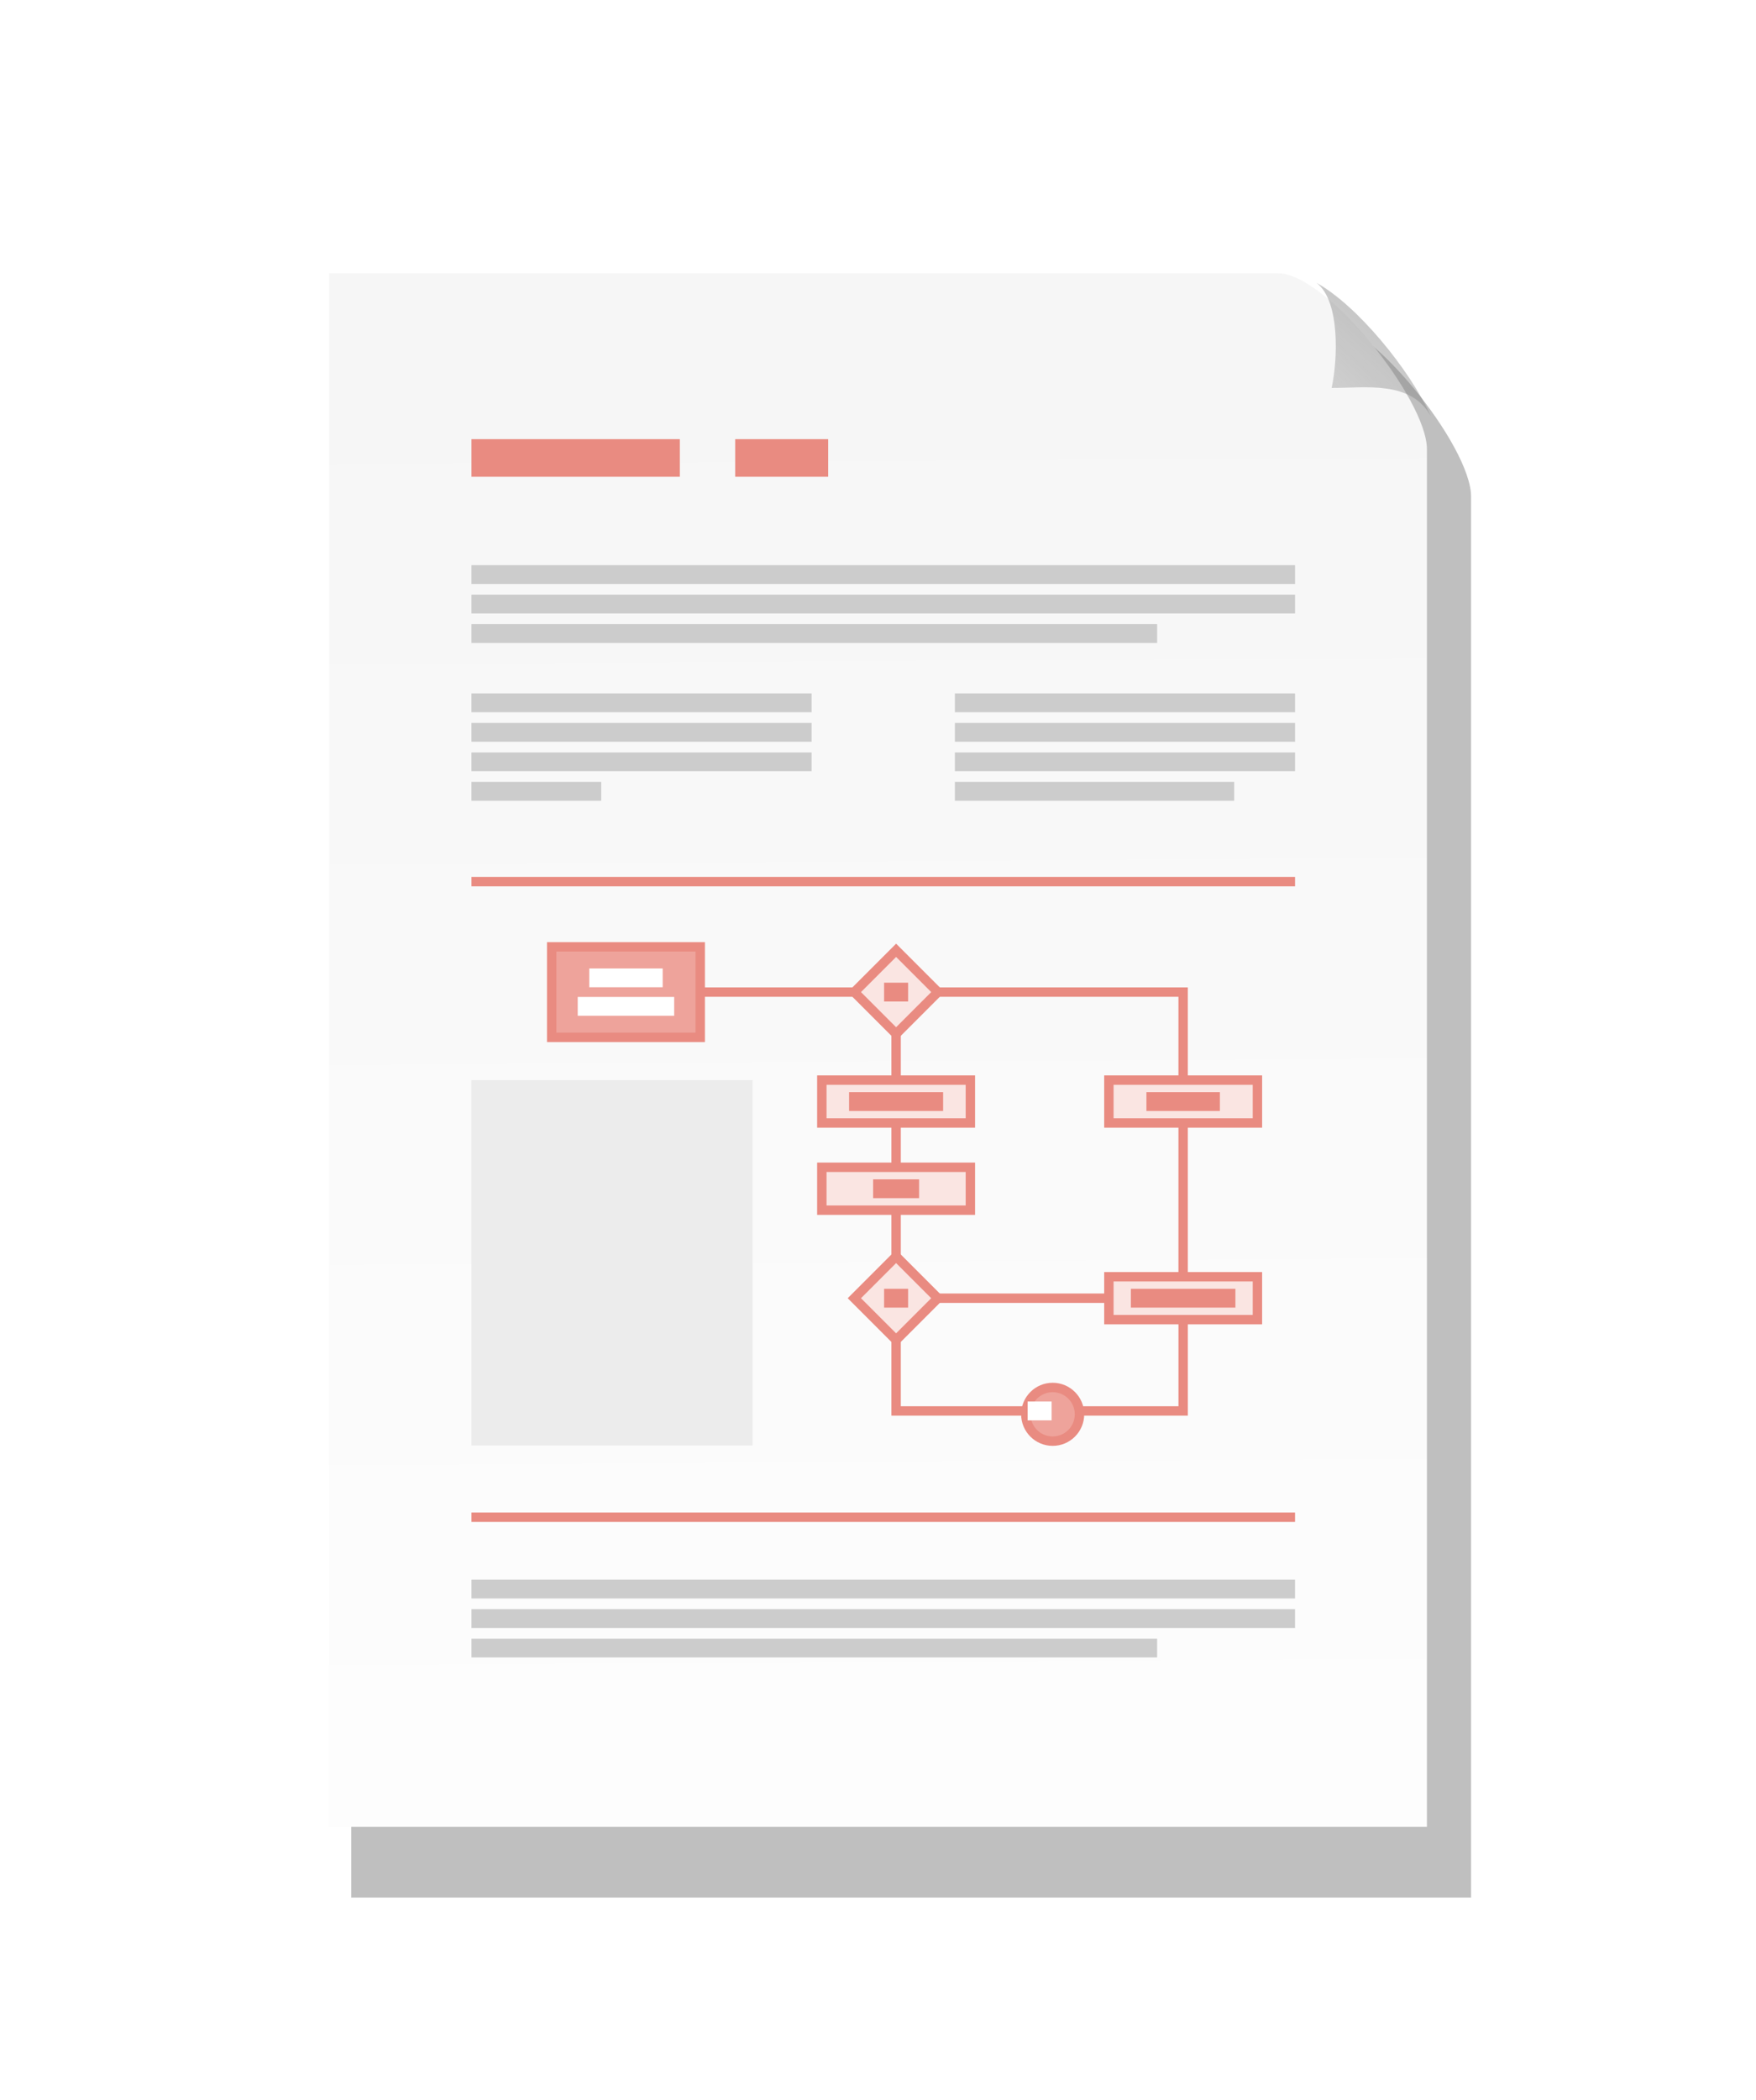 <?xml version="1.0" encoding="UTF-8" standalone="no"?>
<!-- Created with Inkscape (http://www.inkscape.org/) -->

<svg
   width="93.437mm"
   height="111.679mm"
   viewBox="0 0 93.437 111.679"
   version="1.1"
   id="svg794"
   inkscape:version="1.2 (dc2aedaf03, 2022-05-15)"
   sodipodi:docname="Processus.svg"
   xmlns:inkscape="http://www.inkscape.org/namespaces/inkscape"
   xmlns:sodipodi="http://sodipodi.sourceforge.net/DTD/sodipodi-0.dtd"
   xmlns:xlink="http://www.w3.org/1999/xlink"
   xmlns="http://www.w3.org/2000/svg"
   xmlns:svg="http://www.w3.org/2000/svg"
   xmlns:rdf="http://www.w3.org/1999/02/22-rdf-syntax-ns#"
   xmlns:cc="http://creativecommons.org/ns#"
   xmlns:dc="http://purl.org/dc/elements/1.1/">
  <title
     id="title1139">Processus thumbnail</title>
  <sodipodi:namedview
     id="namedview796"
     pagecolor="#505050"
     bordercolor="#eeeeee"
     borderopacity="1"
     inkscape:showpageshadow="0"
     inkscape:pageopacity="0"
     inkscape:pagecheckerboard="0"
     inkscape:deskcolor="#505050"
     inkscape:document-units="mm"
     showgrid="false"
     inkscape:zoom="1.1893044"
     inkscape:cx="347.26181"
     inkscape:cy="131.16911"
     inkscape:window-width="1920"
     inkscape:window-height="1057"
     inkscape:window-x="1912"
     inkscape:window-y="-8"
     inkscape:window-maximized="1"
     inkscape:current-layer="g12340" />
  <defs
     id="defs791">
    <filter
       inkscape:collect="always"
       style="color-interpolation-filters:sRGB"
       id="filter12435"
       x="-0.072"
       width="1.145"
       y="-0.051"
       height="1.102">
      <feGaussianBlur
         inkscape:collect="always"
         stdDeviation="1.763"
         id="feGaussianBlur12437" />
    </filter>
    <linearGradient
       inkscape:collect="always"
       xlink:href="#linearGradient12004"
       id="linearGradient12344"
       gradientUnits="userSpaceOnUse"
       x1="434.634"
       y1="153.842"
       x2="433.828"
       y2="15.487" />
    <linearGradient
       inkscape:collect="always"
       id="linearGradient12004">
      <stop
         style="stop-color:#ffffff;stop-opacity:1"
         offset="0"
         id="stop12000" />
      <stop
         style="stop-color:#f2f2f2;stop-opacity:1"
         offset="1"
         id="stop12002" />
    </linearGradient>
    <linearGradient
       inkscape:collect="always"
       xlink:href="#linearGradient11988"
       id="linearGradient12346"
       gradientUnits="userSpaceOnUse"
       x1="1790.203"
       y1="163.357"
       x2="1699.263"
       y2="260.124" />
    <linearGradient
       inkscape:collect="always"
       id="linearGradient11988">
      <stop
         style="stop-color:#808080;stop-opacity:1;"
         offset="0"
         id="stop11984" />
      <stop
         style="stop-color:#808080;stop-opacity:0;"
         offset="1"
         id="stop11986" />
    </linearGradient>
  </defs>
  <g
     inkscape:label="Calque 1"
     inkscape:groupmode="layer"
     id="layer1"
     transform="translate(-53.66,-30.403)">
    <g
       id="g12340"
       transform="translate(-332.732,-8.459)"
       clip-path="none">
      <path
         transform="matrix(1.02,0,0,1.017,-9.057,-0.163)"
         style="opacity:0.5;vector-effect:none;fill:#000000;fill-opacity:1;stroke:none;stroke-width:0.035;stroke-linecap:butt;stroke-linejoin:miter;stroke-miterlimit:4;stroke-dasharray:none;stroke-dashoffset:0;stroke-opacity:1;marker:none;paint-order:markers fill stroke;filter:url(#filter12435)"
         d="M 406.02,54.981 V 137.598 h 58.416 V 64.336 c 0,-2.631 -5.336,-9.354 -7.931,-9.354 z"
         id="path11866"
         inkscape:connector-curvature="0"
         sodipodi:nodetypes="cccccc" />
      <path
         sodipodi:nodetypes="cccccc"
         inkscape:connector-curvature="0"
         id="rect11853"
         d="m 403.903,53.394 v 82.617 h 58.416 V 62.748 c 0,-2.631 -5.336,-9.354 -7.931,-9.354 z"
         style="opacity:1;vector-effect:none;fill:url(#linearGradient12344);fill-opacity:1;stroke:none;stroke-width:2;stroke-linecap:round;stroke-linejoin:miter;stroke-miterlimit:4;stroke-dasharray:none;stroke-dashoffset:0;stroke-opacity:1;marker:none;paint-order:markers fill stroke" />
      <path
         sodipodi:nodetypes="cccc"
         inkscape:connector-curvature="0"
         id="path11861"
         transform="scale(0.265)"
         d="m 1722.439,203.416 c 4.857,3.727 4.198,15.84 3.021,21.086 7.051,0 15.905,-1.531 19.971,5.725 -4.283,-9.46 -14.891,-22.338 -22.992,-26.811 z"
         style="opacity:1;vector-effect:none;fill:url(#linearGradient12346);fill-opacity:1;stroke:none;stroke-width:0.756;stroke-linecap:butt;stroke-linejoin:miter;stroke-miterlimit:4;stroke-dasharray:none;stroke-dashoffset:0;stroke-opacity:1" />
      <path
         sodipodi:nodetypes="cc"
         inkscape:connector-curvature="0"
         id="path12008"
         d="m 411.479,63.216 h 11.087"
         style="opacity:1;vector-effect:none;fill:none;fill-opacity:1;stroke:#e98b81;stroke-width:2;stroke-linecap:butt;stroke-linejoin:miter;stroke-miterlimit:4;stroke-dasharray:none;stroke-dashoffset:0;stroke-opacity:1" />
      <path
         sodipodi:nodetypes="cc"
         style="opacity:1;vector-effect:none;fill:none;fill-opacity:1;stroke:#cccccc;stroke-width:1;stroke-linecap:butt;stroke-linejoin:miter;stroke-miterlimit:4;stroke-dasharray:none;stroke-dashoffset:0;stroke-opacity:1"
         d="m 411.479,69.417 h 43.822"
         id="path12010"
         inkscape:connector-curvature="0" />
      <path
         inkscape:connector-curvature="0"
         id="path12012"
         d="m 411.479,70.985 h 43.822"
         style="opacity:1;vector-effect:none;fill:none;fill-opacity:1;stroke:#cccccc;stroke-width:1;stroke-linecap:butt;stroke-linejoin:miter;stroke-miterlimit:4;stroke-dasharray:none;stroke-dashoffset:0;stroke-opacity:1"
         sodipodi:nodetypes="cc" />
      <path
         sodipodi:nodetypes="cc"
         style="opacity:1;vector-effect:none;fill:none;fill-opacity:1;stroke:#cccccc;stroke-width:1;stroke-linecap:butt;stroke-linejoin:miter;stroke-miterlimit:4;stroke-dasharray:none;stroke-dashoffset:0;stroke-opacity:1"
         d="m 411.479,72.554 h 36.484"
         id="path12014"
         inkscape:connector-curvature="0" />
      <path
         inkscape:connector-curvature="0"
         id="path12016"
         d="m 411.479,76.238 h 18.1"
         style="opacity:1;vector-effect:none;fill:none;fill-opacity:1;stroke:#cccccc;stroke-width:1;stroke-linecap:butt;stroke-linejoin:miter;stroke-miterlimit:4;stroke-dasharray:none;stroke-dashoffset:0;stroke-opacity:1"
         sodipodi:nodetypes="cc" />
      <path
         sodipodi:nodetypes="cc"
         style="opacity:1;vector-effect:none;fill:none;fill-opacity:1;stroke:#cccccc;stroke-width:1;stroke-linecap:butt;stroke-linejoin:miter;stroke-miterlimit:4;stroke-dasharray:none;stroke-dashoffset:0;stroke-opacity:1"
         d="m 411.479,77.807 h 18.1"
         id="path12018"
         inkscape:connector-curvature="0" />
      <path
         sodipodi:nodetypes="cc"
         style="opacity:1;vector-effect:none;fill:none;fill-opacity:1;stroke:#cccccc;stroke-width:1;stroke-linecap:butt;stroke-linejoin:miter;stroke-miterlimit:4;stroke-dasharray:none;stroke-dashoffset:0;stroke-opacity:1"
         d="m 437.201,76.238 h 18.1"
         id="path12022"
         inkscape:connector-curvature="0" />
      <path
         inkscape:connector-curvature="0"
         id="path12024"
         d="m 437.201,77.807 h 18.1"
         style="opacity:1;vector-effect:none;fill:none;fill-opacity:1;stroke:#cccccc;stroke-width:1;stroke-linecap:butt;stroke-linejoin:miter;stroke-miterlimit:4;stroke-dasharray:none;stroke-dashoffset:0;stroke-opacity:1"
         sodipodi:nodetypes="cc" />
      <path
         inkscape:connector-curvature="0"
         id="path12030"
         d="m 411.479,79.375 h 18.1"
         style="opacity:1;vector-effect:none;fill:none;fill-opacity:1;stroke:#cccccc;stroke-width:1;stroke-linecap:butt;stroke-linejoin:miter;stroke-miterlimit:4;stroke-dasharray:none;stroke-dashoffset:0;stroke-opacity:1"
         sodipodi:nodetypes="cc" />
      <path
         sodipodi:nodetypes="cc"
         style="opacity:1;vector-effect:none;fill:none;fill-opacity:1;stroke:#cccccc;stroke-width:1;stroke-linecap:butt;stroke-linejoin:miter;stroke-miterlimit:4;stroke-dasharray:none;stroke-dashoffset:0;stroke-opacity:1"
         d="m 411.479,80.944 h 6.904"
         id="path12032"
         inkscape:connector-curvature="0" />
      <path
         sodipodi:nodetypes="cc"
         style="opacity:1;vector-effect:none;fill:none;fill-opacity:1;stroke:#cccccc;stroke-width:1;stroke-linecap:butt;stroke-linejoin:miter;stroke-miterlimit:4;stroke-dasharray:none;stroke-dashoffset:0;stroke-opacity:1"
         d="m 437.201,79.375 h 18.1"
         id="path12034"
         inkscape:connector-curvature="0" />
      <path
         inkscape:connector-curvature="0"
         id="path12036"
         d="m 437.201,80.944 h 14.862"
         style="opacity:1;vector-effect:none;fill:none;fill-opacity:1;stroke:#cccccc;stroke-width:1;stroke-linecap:butt;stroke-linejoin:miter;stroke-miterlimit:4;stroke-dasharray:none;stroke-dashoffset:0;stroke-opacity:1"
         sodipodi:nodetypes="cc" />
      <path
         sodipodi:nodetypes="cc"
         style="opacity:1;vector-effect:none;fill:none;fill-opacity:1;stroke:#e98b81;stroke-width:0.5;stroke-linecap:butt;stroke-linejoin:miter;stroke-miterlimit:4;stroke-dasharray:none;stroke-dashoffset:0;stroke-opacity:1"
         d="m 411.479,85.747 h 43.822"
         id="path12038"
         inkscape:connector-curvature="0" />
      <path
         style="opacity:1;vector-effect:none;fill:none;fill-opacity:1;stroke:#e98b81;stroke-width:2;stroke-linecap:butt;stroke-linejoin:miter;stroke-miterlimit:4;stroke-dasharray:none;stroke-dashoffset:0;stroke-opacity:1"
         d="m 425.511,63.216 h 4.949"
         id="path12042"
         inkscape:connector-curvature="0"
         sodipodi:nodetypes="cc" />
      <rect
         y="89.214"
         x="415.747"
         height="4.814"
         width="7.904"
         id="rect12062"
         style="opacity:1;vector-effect:none;fill:#eea39b;fill-opacity:1;stroke:#e98b81;stroke-width:0.5;stroke-linecap:butt;stroke-linejoin:miter;stroke-miterlimit:4;stroke-dasharray:none;stroke-dashoffset:0;stroke-opacity:1;marker:none;paint-order:markers fill stroke" />
      <g
         transform="translate(0,-0.258)"
         id="g12094">
        <path
           sodipodi:nodetypes="cc"
           style="opacity:1;vector-effect:none;fill:none;fill-opacity:1;stroke:#ffffff;stroke-width:1;stroke-linecap:butt;stroke-linejoin:miter;stroke-miterlimit:4;stroke-dasharray:none;stroke-dashoffset:0;stroke-opacity:1"
           d="m 417.745,91.121 h 3.908"
           id="path12088"
           inkscape:connector-curvature="0" />
        <path
           inkscape:connector-curvature="0"
           id="path12090"
           d="m 417.133,92.637 h 5.132"
           style="opacity:1;vector-effect:none;fill:none;fill-opacity:1;stroke:#ffffff;stroke-width:1;stroke-linecap:butt;stroke-linejoin:miter;stroke-miterlimit:4;stroke-dasharray:none;stroke-dashoffset:0;stroke-opacity:1"
           sodipodi:nodetypes="cc" />
      </g>
      <path
         inkscape:connector-curvature="0"
         id="path12157"
         d="M 434.074,93.843 V 105.677"
         style="opacity:1;vector-effect:none;fill:none;fill-opacity:1;stroke:#e98b81;stroke-width:0.5;stroke-linecap:butt;stroke-linejoin:miter;stroke-miterlimit:4;stroke-dasharray:none;stroke-dashoffset:0;stroke-opacity:1" />
      <path
         sodipodi:nodetypes="ccc"
         inkscape:connector-curvature="0"
         id="path12174"
         d="m 423.65,91.621 h 25.697 v 15.137"
         style="opacity:1;vector-effect:none;fill:none;fill-opacity:1;stroke:#e98b81;stroke-width:0.5;stroke-linecap:butt;stroke-linejoin:miter;stroke-miterlimit:4;stroke-dasharray:none;stroke-dashoffset:0;stroke-opacity:1" />
      <rect
         style="opacity:1;vector-effect:none;fill:#fae5e2;fill-opacity:1;stroke:#e98b81;stroke-width:0.5;stroke-linecap:butt;stroke-linejoin:miter;stroke-miterlimit:4;stroke-dasharray:none;stroke-dashoffset:0;stroke-opacity:1;marker:none;paint-order:markers fill stroke"
         id="rect12086"
         width="7.904"
         height="2.281"
         x="430.122"
         y="96.301" />
      <rect
         transform="rotate(-45)"
         y="370.151"
         x="240.58"
         height="3.142"
         width="3.142"
         id="rect12114"
         style="opacity:1;vector-effect:none;fill:#fae5e2;fill-opacity:1;stroke:#e98b81;stroke-width:0.5;stroke-linecap:butt;stroke-linejoin:miter;stroke-miterlimit:4;stroke-dasharray:none;stroke-dashoffset:0;stroke-opacity:1;marker:none;paint-order:markers fill stroke" />
      <rect
         y="100.937"
         x="430.122"
         height="2.281"
         width="7.904"
         id="rect12142"
         style="opacity:1;vector-effect:none;fill:#fae5e2;fill-opacity:1;stroke:#e98b81;stroke-width:0.5;stroke-linecap:butt;stroke-linejoin:miter;stroke-miterlimit:4;stroke-dasharray:none;stroke-dashoffset:0;stroke-opacity:1;marker:none;paint-order:markers fill stroke" />
      <rect
         style="opacity:1;vector-effect:none;fill:#fae5e2;fill-opacity:1;stroke:#e98b81;stroke-width:0.5;stroke-linecap:butt;stroke-linejoin:miter;stroke-miterlimit:4;stroke-dasharray:none;stroke-dashoffset:0;stroke-opacity:1;marker:none;paint-order:markers fill stroke"
         id="rect12146"
         width="3.142"
         height="3.142"
         x="229.069"
         y="381.662"
         transform="rotate(-45)" />
      <rect
         y="96.301"
         x="445.396"
         height="2.281"
         width="7.904"
         id="rect12164"
         style="opacity:1;vector-effect:none;fill:#fae5e2;fill-opacity:1;stroke:#e98b81;stroke-width:0.5;stroke-linecap:butt;stroke-linejoin:miter;stroke-miterlimit:4;stroke-dasharray:none;stroke-dashoffset:0;stroke-opacity:1;marker:none;paint-order:markers fill stroke" />
      <rect
         y="96.301"
         x="411.479"
         height="19.432"
         width="14.955"
         id="rect12166"
         style="opacity:1;vector-effect:none;fill:#ececec;fill-opacity:1;stroke:none;stroke-width:0.5;stroke-linecap:butt;stroke-linejoin:miter;stroke-miterlimit:4;stroke-dasharray:none;stroke-dashoffset:0;stroke-opacity:1;marker:none;paint-order:markers fill stroke" />
      <rect
         style="opacity:1;vector-effect:none;fill:#fae5e2;fill-opacity:1;stroke:#e98b81;stroke-width:0.5;stroke-linecap:butt;stroke-linejoin:miter;stroke-miterlimit:4;stroke-dasharray:none;stroke-dashoffset:0;stroke-opacity:1;marker:none;paint-order:markers fill stroke"
         id="rect12190"
         width="7.904"
         height="2.281"
         x="445.396"
         y="106.758" />
      <path
         inkscape:connector-curvature="0"
         id="path12192"
         d="m 436.295,107.899 h 9.101"
         style="opacity:1;vector-effect:none;fill:none;fill-opacity:1;stroke:#e98b81;stroke-width:0.5;stroke-linecap:butt;stroke-linejoin:miter;stroke-miterlimit:4;stroke-dasharray:none;stroke-dashoffset:0;stroke-opacity:1" />
      <path
         sodipodi:nodetypes="cc"
         style="opacity:1;vector-effect:none;fill:none;fill-opacity:1;stroke:#e98b81;stroke-width:1;stroke-linecap:butt;stroke-linejoin:miter;stroke-miterlimit:4;stroke-dasharray:none;stroke-dashoffset:0;stroke-opacity:1"
         d="m 447.394,97.442 h 3.908"
         id="path12088-6"
         inkscape:connector-curvature="0" />
      <path
         inkscape:connector-curvature="0"
         id="path12234"
         d="m 446.567,107.899 h 5.561"
         style="opacity:1;vector-effect:none;fill:none;fill-opacity:1;stroke:#e98b81;stroke-width:1;stroke-linecap:butt;stroke-linejoin:miter;stroke-miterlimit:4;stroke-dasharray:none;stroke-dashoffset:0;stroke-opacity:1"
         sodipodi:nodetypes="cc" />
      <path
         inkscape:connector-curvature="0"
         id="path12236"
         d="m 431.572,97.442 h 5.004"
         style="opacity:1;vector-effect:none;fill:none;fill-opacity:1;stroke:#e98b81;stroke-width:1;stroke-linecap:butt;stroke-linejoin:miter;stroke-miterlimit:4;stroke-dasharray:none;stroke-dashoffset:0;stroke-opacity:1"
         sodipodi:nodetypes="cc" />
      <path
         sodipodi:nodetypes="cc"
         style="opacity:1;vector-effect:none;fill:none;fill-opacity:1;stroke:#e98b81;stroke-width:1;stroke-linecap:butt;stroke-linejoin:miter;stroke-miterlimit:4;stroke-dasharray:none;stroke-dashoffset:0;stroke-opacity:1"
         d="m 432.851,102.078 h 2.446"
         id="path12238"
         inkscape:connector-curvature="0" />
      <path
         inkscape:connector-curvature="0"
         id="path12240"
         d="m 433.435,91.621 h 1.277"
         style="opacity:1;vector-effect:none;fill:none;fill-opacity:1;stroke:#e98b81;stroke-width:1;stroke-linecap:butt;stroke-linejoin:miter;stroke-miterlimit:4;stroke-dasharray:none;stroke-dashoffset:0;stroke-opacity:1"
         sodipodi:nodetypes="cc" />
      <path
         sodipodi:nodetypes="cc"
         style="opacity:1;vector-effect:none;fill:none;fill-opacity:1;stroke:#e98b81;stroke-width:1;stroke-linecap:butt;stroke-linejoin:miter;stroke-miterlimit:4;stroke-dasharray:none;stroke-dashoffset:0;stroke-opacity:1"
         d="m 433.435,107.899 h 1.277"
         id="path12242"
         inkscape:connector-curvature="0" />
      <path
         inkscape:connector-curvature="0"
         id="path12259"
         d="m 411.479,123.367 h 43.822"
         style="opacity:1;vector-effect:none;fill:none;fill-opacity:1;stroke:#cccccc;stroke-width:1;stroke-linecap:butt;stroke-linejoin:miter;stroke-miterlimit:4;stroke-dasharray:none;stroke-dashoffset:0;stroke-opacity:1"
         sodipodi:nodetypes="cc" />
      <path
         sodipodi:nodetypes="cc"
         style="opacity:1;vector-effect:none;fill:none;fill-opacity:1;stroke:#cccccc;stroke-width:1;stroke-linecap:butt;stroke-linejoin:miter;stroke-miterlimit:4;stroke-dasharray:none;stroke-dashoffset:0;stroke-opacity:1"
         d="m 411.479,124.936 h 43.822"
         id="path12261"
         inkscape:connector-curvature="0" />
      <path
         inkscape:connector-curvature="0"
         id="path12263"
         d="m 411.479,126.504 h 36.484"
         style="opacity:1;vector-effect:none;fill:none;fill-opacity:1;stroke:#cccccc;stroke-width:1;stroke-linecap:butt;stroke-linejoin:miter;stroke-miterlimit:4;stroke-dasharray:none;stroke-dashoffset:0;stroke-opacity:1"
         sodipodi:nodetypes="cc" />
      <path
         inkscape:connector-curvature="0"
         id="path12265"
         d="m 411.479,119.547 h 43.822"
         style="opacity:1;vector-effect:none;fill:none;fill-opacity:1;stroke:#e98b81;stroke-width:0.5;stroke-linecap:butt;stroke-linejoin:miter;stroke-miterlimit:4;stroke-dasharray:none;stroke-dashoffset:0;stroke-opacity:1"
         sodipodi:nodetypes="cc" />
      <path
         sodipodi:nodetypes="cccc"
         inkscape:connector-curvature="0"
         d="m 434.074,110.121 v 3.774 l 15.274,-1e-5 v -4.855"
         style="opacity:1;vector-effect:none;fill:none;fill-opacity:1;stroke:#e98b81;stroke-width:0.5;stroke-linecap:butt;stroke-linejoin:miter;stroke-miterlimit:4;stroke-dasharray:none;stroke-dashoffset:0;stroke-opacity:1"
         id="path12288" />
      <g
         transform="translate(0.883)"
         id="g12293">
        <circle
           style="opacity:1;vector-effect:none;fill:#eea39b;fill-opacity:1;stroke:#e98b81;stroke-width:1.89;stroke-linecap:butt;stroke-linejoin:miter;stroke-miterlimit:4;stroke-dasharray:none;stroke-dashoffset:0;stroke-opacity:1;marker:none;paint-order:markers fill stroke"
           id="path12199"
           cx="1666.12"
           cy="430.467"
           r="5.386"
           transform="scale(0.265)" />
        <path
           inkscape:connector-curvature="0"
           id="path12242-6"
           d="m 440.189,113.894 h 1.277"
           style="opacity:1;vector-effect:none;fill:none;fill-opacity:1;stroke:#ffffff;stroke-width:1;stroke-linecap:butt;stroke-linejoin:miter;stroke-miterlimit:4;stroke-dasharray:none;stroke-dashoffset:0;stroke-opacity:1"
           sodipodi:nodetypes="cc" />
      </g>
    </g>
  </g>
</svg>

